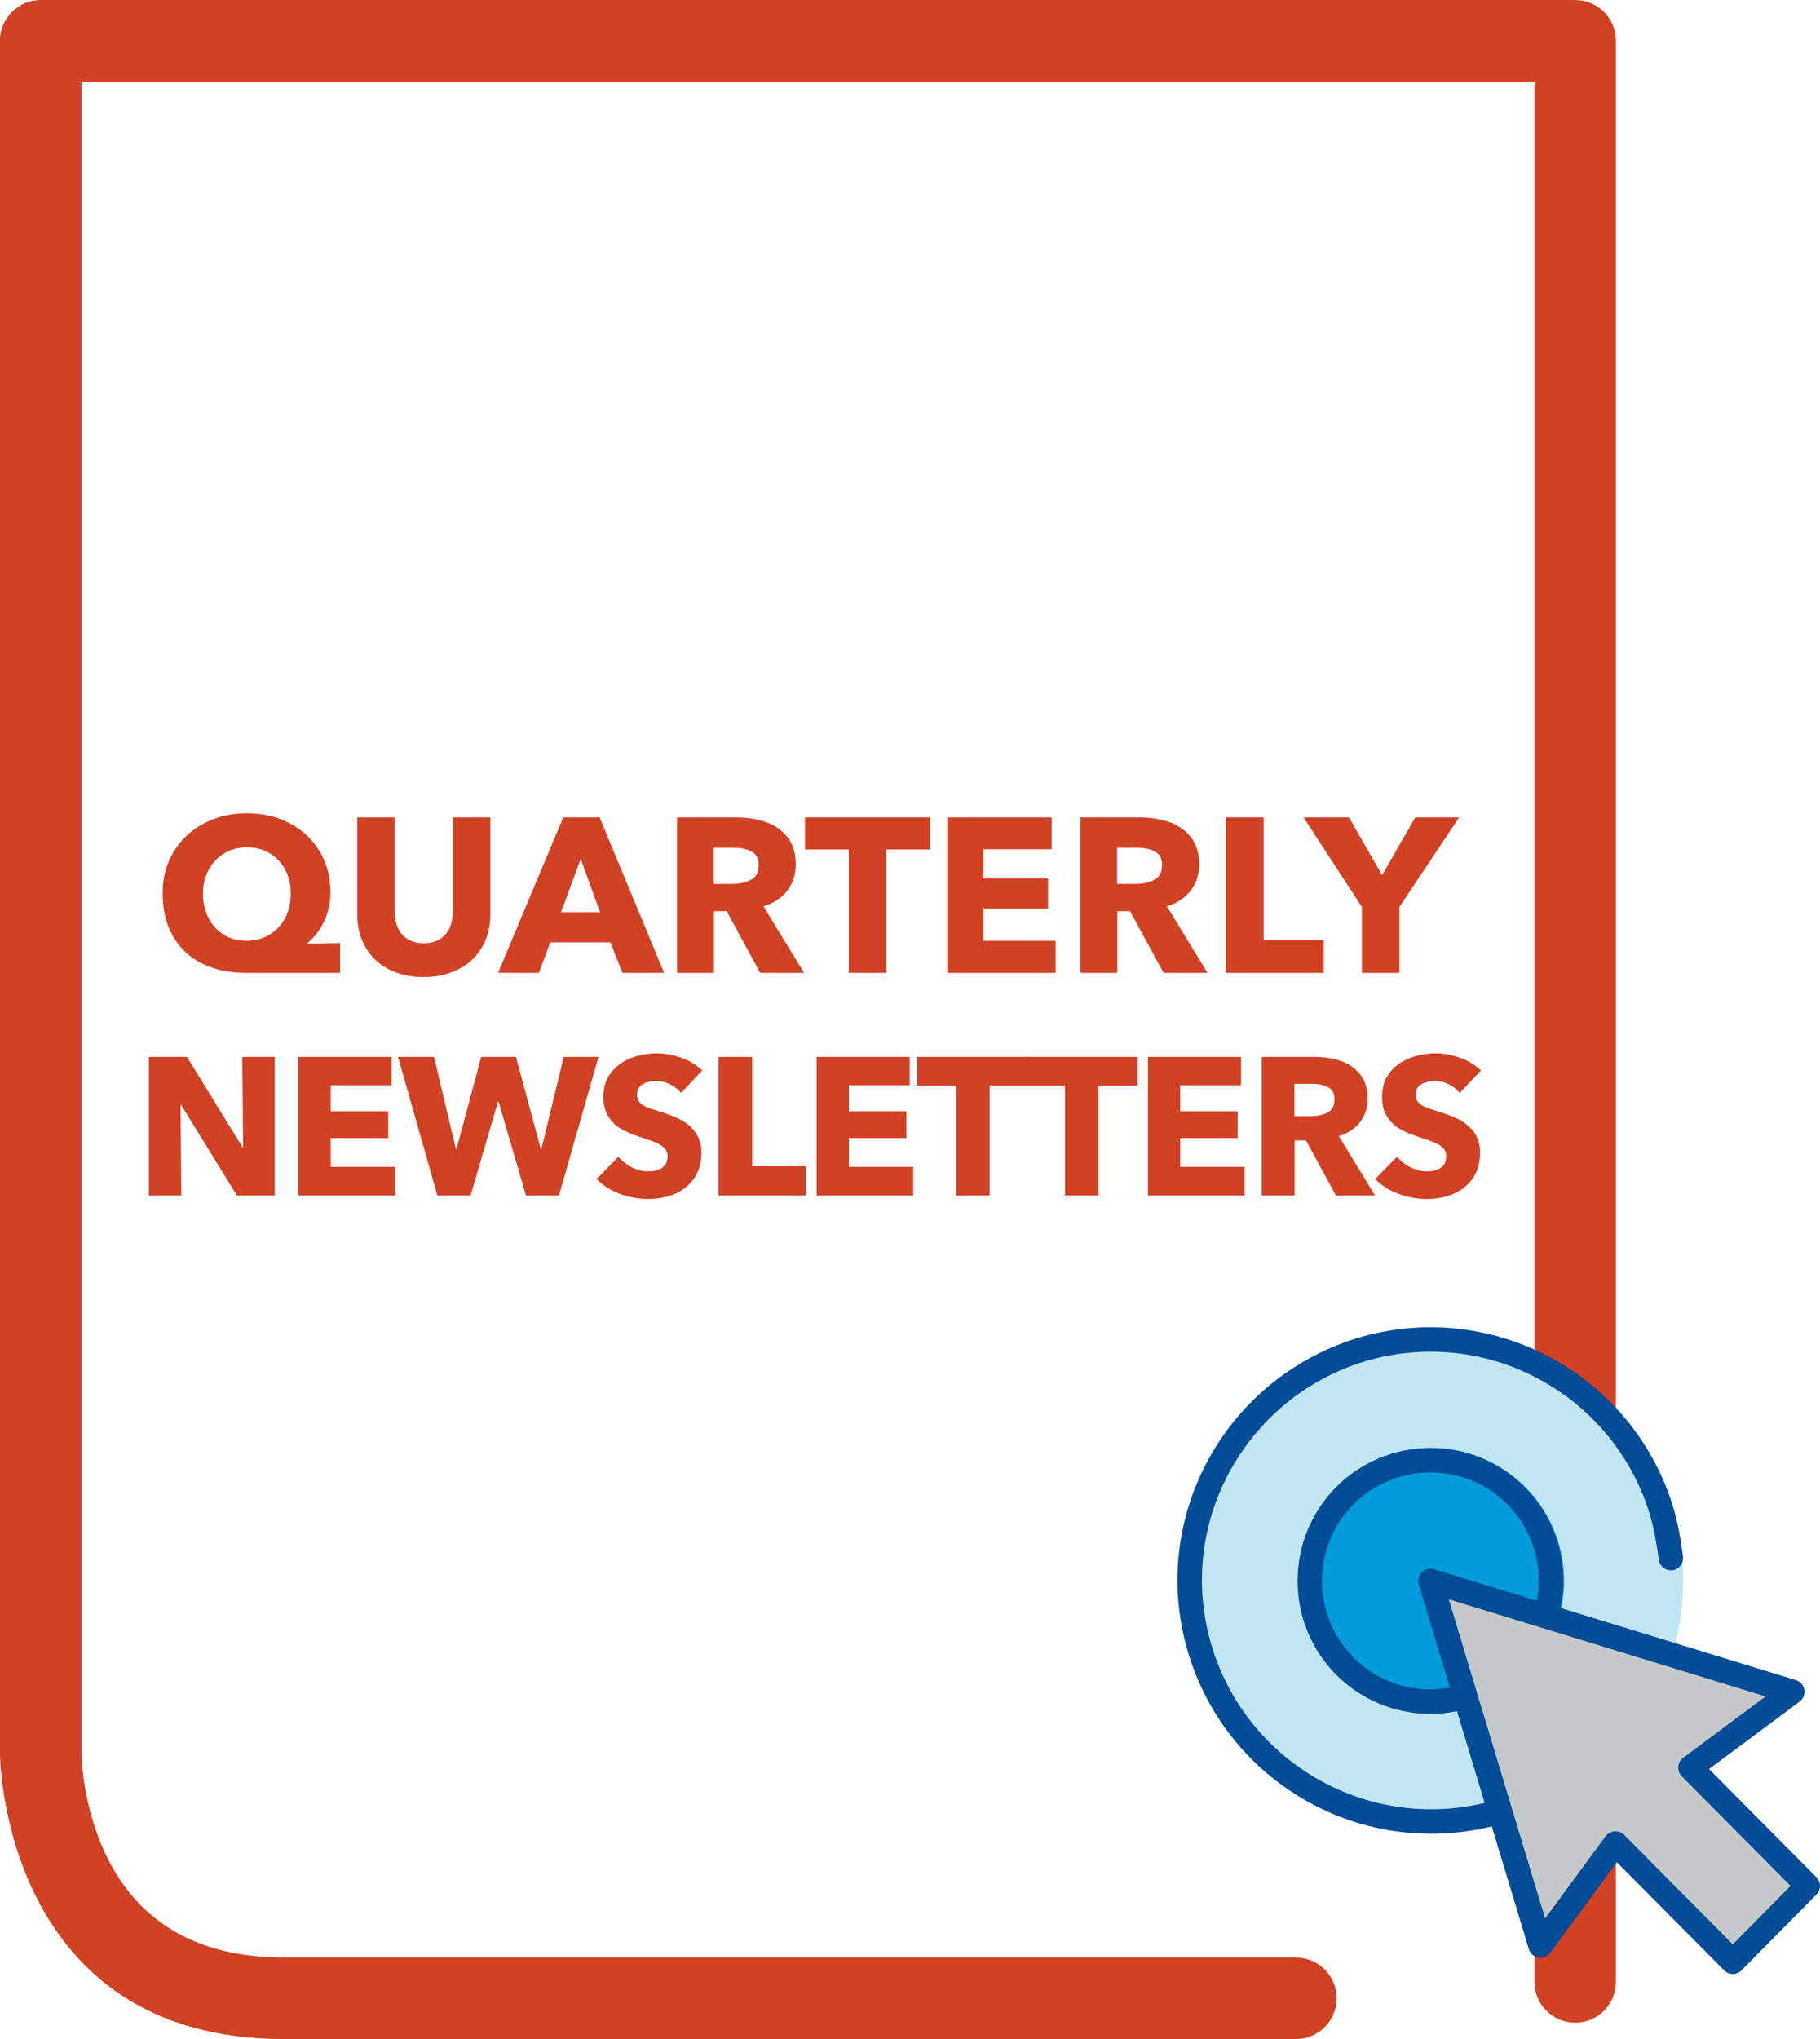 <?xml version="1.0" encoding="UTF-8"?>
<svg xmlns="http://www.w3.org/2000/svg" viewBox="0 0 223.321 250.04">
  <defs>
    <style>
      .cls-1 {
        fill: #c6c9ca;
      }

      .cls-1, .cls-2, .cls-3, .cls-4 {
        stroke-width: 0px;
      }

      .cls-2 {
        fill: #bfe6f2;
      }

      .cls-3 {
        fill: #d14124;
      }

      .cls-4 {
        fill: #019cd9;
      }

      .cls-5 {
        fill: none;
        stroke: #004c97;
        stroke-linecap: round;
        stroke-linejoin: round;
        stroke-width: 3px;
      }
    </style>
  </defs>
  <g id="Layer_1" data-name="Layer 1">
    <g id="Layer_1-2" data-name="Layer 1">
      <g>
        <path class="cls-3" d="m193.28,248.03c-2.762,0-5-2.238-5-5V10H5C2.239,10,0,7.761,0,5S2.239,0,5,0h188.28c2.762,0,5,2.239,5,5v238.03c0,2.762-2.238,5-5,5Z"/>
        <path class="cls-3" d="m159.01,250.04H34.86C.398,250.04,0,215.529,0,215.181V5.07C0,2.309,2.239.07,5,.07s5,2.239,5,5v210.11c0,.048.086,6.641,3.344,12.968,4.062,7.891,11.301,11.892,21.517,11.892h124.15c2.762,0,5,2.238,5,5s-2.238,5-5,5h-.001Z"/>
      </g>
    </g>
    <g id="Icon_click" data-name="Icon click">
      <g id="Cursor_co" data-name="Cursor co">
        <path class="cls-2" d="m206.521,193.856c0,17.1-13.9,31-31,31s-31-13.9-31-31,13.9-31,31-31,31,13.9,31,31Z"/>
        <path class="cls-4" d="m159.321,193.856c0,9,7.3,16.3,16.3,16.3,1.4,0,2.8-.2,4.2-.6.8-.2,1.3-1,1.1-1.8h0v-.1c3.8-1.6,6.7-4.6,8.1-8.5.7.5,1.6.3,2.1-.4.1-.1.2-.3.2-.5,2.4-8.7-2.6-17.6-11.3-20.1-8.7-2.4-17.6,2.6-20.1,11.3-.4,1.5-.6,2.9-.6,4.4h0Z"/>
        <path class="cls-1" d="m222.483,230.778c0,.386-.193.773-.386,1.063l-8.887,8.984c-.29.193-.676.386-1.063.386s-.773-.193-1.063-.483l-12.655-12.751-7.921,10.723c-.29.483-.869.676-1.449.58-.483-.097-.966-.483-1.159-.966l-12.944-43.277c-.193-.483,0-1.063.386-1.449s.966-.483,1.449-.386l42.794,13.138c.773.193,1.159,1.063.966,1.835-.097.29-.29.58-.483.773l-10.626,8.018,12.655,12.751c.29.29.386.676.386,1.063v-.002Z"/>
        <polygon class="cls-5" points="207.421 216.756 221.821 231.256 212.621 240.556 198.221 226.056 189.021 238.556 175.521 193.856 219.921 207.456 207.421 216.756"/>
        <path class="cls-5" d="m183.621,222.256c-15.7,4.4-32-4.7-36.5-20.4s4.7-32,20.4-36.5c15.7-4.4,32,4.7,36.5,20.4.4,1.5.7,3.1.9,4.6l.1.7"/>
        <path class="cls-5" d="m179.421,208.156c-1.3.3-2.6.5-3.9.5-8.2,0-14.8-6.6-14.8-14.8s6.6-14.8,14.8-14.8,14.8,6.6,14.8,14.8c0,1.4-.2,2.7-.6,4"/>
      </g>
    </g>
  </g>
  <g id="Quarterly_Newsletters" data-name="Quarterly Newsletters">
    <g>
      <path class="cls-3" d="m30.133,119.294c-2.028,0-3.809-.381-5.343-1.144-1.535-.762-2.724-1.879-3.567-3.351-.843-1.471-1.265-3.23-1.265-5.276,0-1.902.448-3.593,1.346-5.074.897-1.48,2.13-2.638,3.701-3.472,1.57-.834,3.333-1.251,5.289-1.251s3.714.413,5.275,1.238c1.562.826,2.781,1.975,3.661,3.445.879,1.472,1.319,3.149,1.319,5.034,0,.915-.135,1.776-.404,2.584s-.619,1.517-1.05,2.126c-.431.61-.888,1.104-1.373,1.48v.081l4.011-.081v3.661h-11.601Zm2.907-4.67c.825-.494,1.471-1.175,1.938-2.046.466-.87.7-1.871.7-3.001,0-1.095-.229-2.073-.687-2.934s-1.095-1.534-1.911-2.019c-.816-.484-1.745-.727-2.786-.727-1.005,0-1.92.242-2.746.727-.826.485-1.472,1.158-1.938,2.019-.467.861-.7,1.839-.7,2.934,0,1.13.229,2.135.686,3.015s1.09,1.561,1.898,2.045c.807.485,1.731.727,2.772.727,1.022,0,1.947-.247,2.772-.74Z"/>
      <path class="cls-3" d="m47.656,118.836c-1.22-.646-2.163-1.548-2.826-2.705-.664-1.158-.996-2.499-.996-4.024v-11.87h4.576v11.494c0,.718.125,1.373.376,1.965s.642,1.068,1.171,1.427,1.207.538,2.032.538,1.507-.179,2.046-.538c.538-.359.929-.834,1.171-1.427s.363-1.247.363-1.965v-11.494h4.603v11.87c0,1.507-.336,2.845-1.01,4.011-.673,1.167-1.633,2.073-2.88,2.719-1.248.646-2.688.969-4.32.969-1.651,0-3.086-.323-4.307-.969Z"/>
      <path class="cls-3" d="m69.108,100.237h4.468l7.914,19.057h-5.114l-1.48-3.741h-7.375l-1.399,3.741h-5.007l7.995-19.057Zm2.153,5.087l-2.423,6.541h4.792l-2.369-6.541Z"/>
      <path class="cls-3" d="m83.078,119.294v-19.057h7.268c1.328,0,2.535.188,3.621.565,1.085.376,1.969.992,2.651,1.844.682.853,1.023,1.969,1.023,3.351,0,1.256-.35,2.333-1.05,3.23-.7.897-1.669,1.534-2.907,1.911l4.979,8.156h-5.383l-4.118-7.563h-1.562v7.563h-4.522Zm6.675-10.901c.933,0,1.723-.166,2.369-.498.646-.332.969-.938.969-1.817,0-.807-.296-1.363-.888-1.669-.592-.305-1.319-.458-2.18-.458h-2.45v4.441h2.18Z"/>
      <path class="cls-3" d="m108.757,119.294h-4.604v-15.127h-5.383v-3.93h15.369v3.93h-5.383v15.127Z"/>
      <path class="cls-3" d="m129.536,119.294h-13.297v-19.057h12.812v3.903h-8.371v3.58h7.913v3.688h-7.913v3.957h8.855v3.93Z"/>
      <path class="cls-3" d="m132.578,119.294v-19.057h7.268c1.328,0,2.534.188,3.62.565,1.086.376,1.97.992,2.651,1.844.682.853,1.023,1.969,1.023,3.351,0,1.256-.351,2.333-1.05,3.23-.7.897-1.669,1.534-2.907,1.911l4.979,8.156h-5.384l-4.118-7.563h-1.561v7.563h-4.522Zm6.676-10.901c.933,0,1.723-.166,2.368-.498.646-.332.969-.938.969-1.817,0-.807-.296-1.363-.888-1.669-.592-.305-1.319-.458-2.181-.458h-2.449v4.441h2.181Z"/>
      <path class="cls-3" d="m162.429,119.294h-12.005v-19.057h4.63v15.046h7.375v4.011Z"/>
      <path class="cls-3" d="m169.588,107.316l4.064-7.079h5.384l-7.321,10.982v8.075h-4.604v-8.075l-7.159-10.982h5.571l4.064,7.079Z"/>
    </g>
    <g>
      <path class="cls-3" d="m22.247,146.59h-3.984v-16.992h4.68l6.816,11.088h.072l-.096-11.088h3.984v16.992h-4.656l-6.84-11.112h-.072l.096,11.112Z"/>
      <path class="cls-3" d="m48.479,146.59h-11.856v-16.992h11.424v3.479h-7.464v3.192h7.056v3.288h-7.056v3.528h7.896v3.504Z"/>
      <path class="cls-3" d="m57.744,146.59h-4.08l-4.824-16.992h4.416l2.688,11.304h.072l3.024-11.304h4.272l3.048,11.304h.072l2.736-11.304h4.272l-4.848,16.992h-4.056l-3.36-11.496h-.072l-3.36,11.496Z"/>
      <path class="cls-3" d="m76.008,146.374c-1.136-.433-2.072-1.032-2.808-1.801l2.688-2.735c.416.527.964.96,1.644,1.296s1.356.504,2.028.504c.688,0,1.251-.147,1.692-.444.44-.296.66-.764.66-1.403,0-.416-.132-.757-.396-1.021-.264-.264-.62-.488-1.068-.672-.448-.184-1.136-.428-2.064-.732-.848-.271-1.584-.592-2.208-.96-.624-.367-1.136-.871-1.536-1.512-.4-.64-.6-1.44-.6-2.4,0-1.184.315-2.176.948-2.976.632-.8,1.448-1.392,2.448-1.776,1-.384,2.06-.575,3.18-.575.992,0,1.988.18,2.988.54,1,.359,1.86.876,2.58,1.548l-2.616,2.76c-.336-.432-.788-.784-1.356-1.056-.568-.272-1.125-.408-1.668-.408-.64,0-1.196.132-1.668.396-.472.265-.708.7-.708,1.309,0,.352.1.647.3.888.2.24.48.437.84.588.36.152.852.324,1.476.516,1.024.305,1.9.637,2.628.996.728.36,1.352.876,1.872,1.549.52.672.78,1.527.78,2.567,0,1.248-.3,2.296-.9,3.145-.6.848-1.392,1.479-2.376,1.896-.984.416-2.061.624-3.228.624-1.232,0-2.417-.216-3.552-.647Z"/>
      <path class="cls-3" d="m98.88,146.59h-10.704v-16.992h4.128v13.416h6.576v3.576Z"/>
      <path class="cls-3" d="m112.055,146.59h-11.855v-16.992h11.424v3.479h-7.464v3.192h7.056v3.288h-7.056v3.528h7.896v3.504Z"/>
      <path class="cls-3" d="m121.439,146.59h-4.104v-13.488h-4.8v-3.504h13.704v3.504h-4.801v13.488Z"/>
      <path class="cls-3" d="m134.784,146.59h-4.104v-13.488h-4.8v-3.504h13.704v3.504h-4.8v13.488Z"/>
      <path class="cls-3" d="m152.711,146.59h-11.856v-16.992h11.424v3.479h-7.464v3.192h7.056v3.288h-7.056v3.528h7.896v3.504Z"/>
      <path class="cls-3" d="m154.823,146.59v-16.992h6.48c1.184,0,2.26.168,3.228.504s1.756.885,2.364,1.644c.607.761.912,1.757.912,2.988,0,1.12-.312,2.08-.937,2.88-.624.801-1.488,1.368-2.592,1.704l4.44,7.272h-4.801l-3.672-6.744h-1.392v6.744h-4.032Zm5.952-9.721c.832,0,1.536-.147,2.112-.443.575-.296.863-.836.863-1.62,0-.72-.264-1.216-.792-1.488-.527-.271-1.176-.408-1.943-.408h-2.185v3.96h1.944Z"/>
      <path class="cls-3" d="m171.551,146.374c-1.136-.433-2.072-1.032-2.808-1.801l2.688-2.735c.416.527.964.96,1.645,1.296.68.336,1.355.504,2.027.504.688,0,1.252-.147,1.692-.444.439-.296.66-.764.66-1.403,0-.416-.132-.757-.396-1.021-.264-.264-.62-.488-1.067-.672-.448-.184-1.137-.428-2.064-.732-.849-.271-1.584-.592-2.208-.96-.624-.367-1.136-.871-1.536-1.512-.4-.64-.6-1.44-.6-2.4,0-1.184.315-2.176.948-2.976.632-.8,1.447-1.392,2.447-1.776,1-.384,2.061-.575,3.181-.575.991,0,1.987.18,2.987.54,1,.359,1.86.876,2.58,1.548l-2.616,2.76c-.336-.432-.788-.784-1.355-1.056-.568-.272-1.124-.408-1.668-.408-.641,0-1.196.132-1.668.396-.473.265-.708.7-.708,1.309,0,.352.1.647.3.888s.48.437.84.588c.36.152.853.324,1.477.516,1.023.305,1.899.637,2.628.996.728.36,1.352.876,1.872,1.549.52.672.779,1.527.779,2.567,0,1.248-.3,2.296-.899,3.145-.601.848-1.393,1.479-2.376,1.896-.984.416-2.061.624-3.229.624-1.232,0-2.416-.216-3.552-.647Z"/>
    </g>
  </g>
</svg>